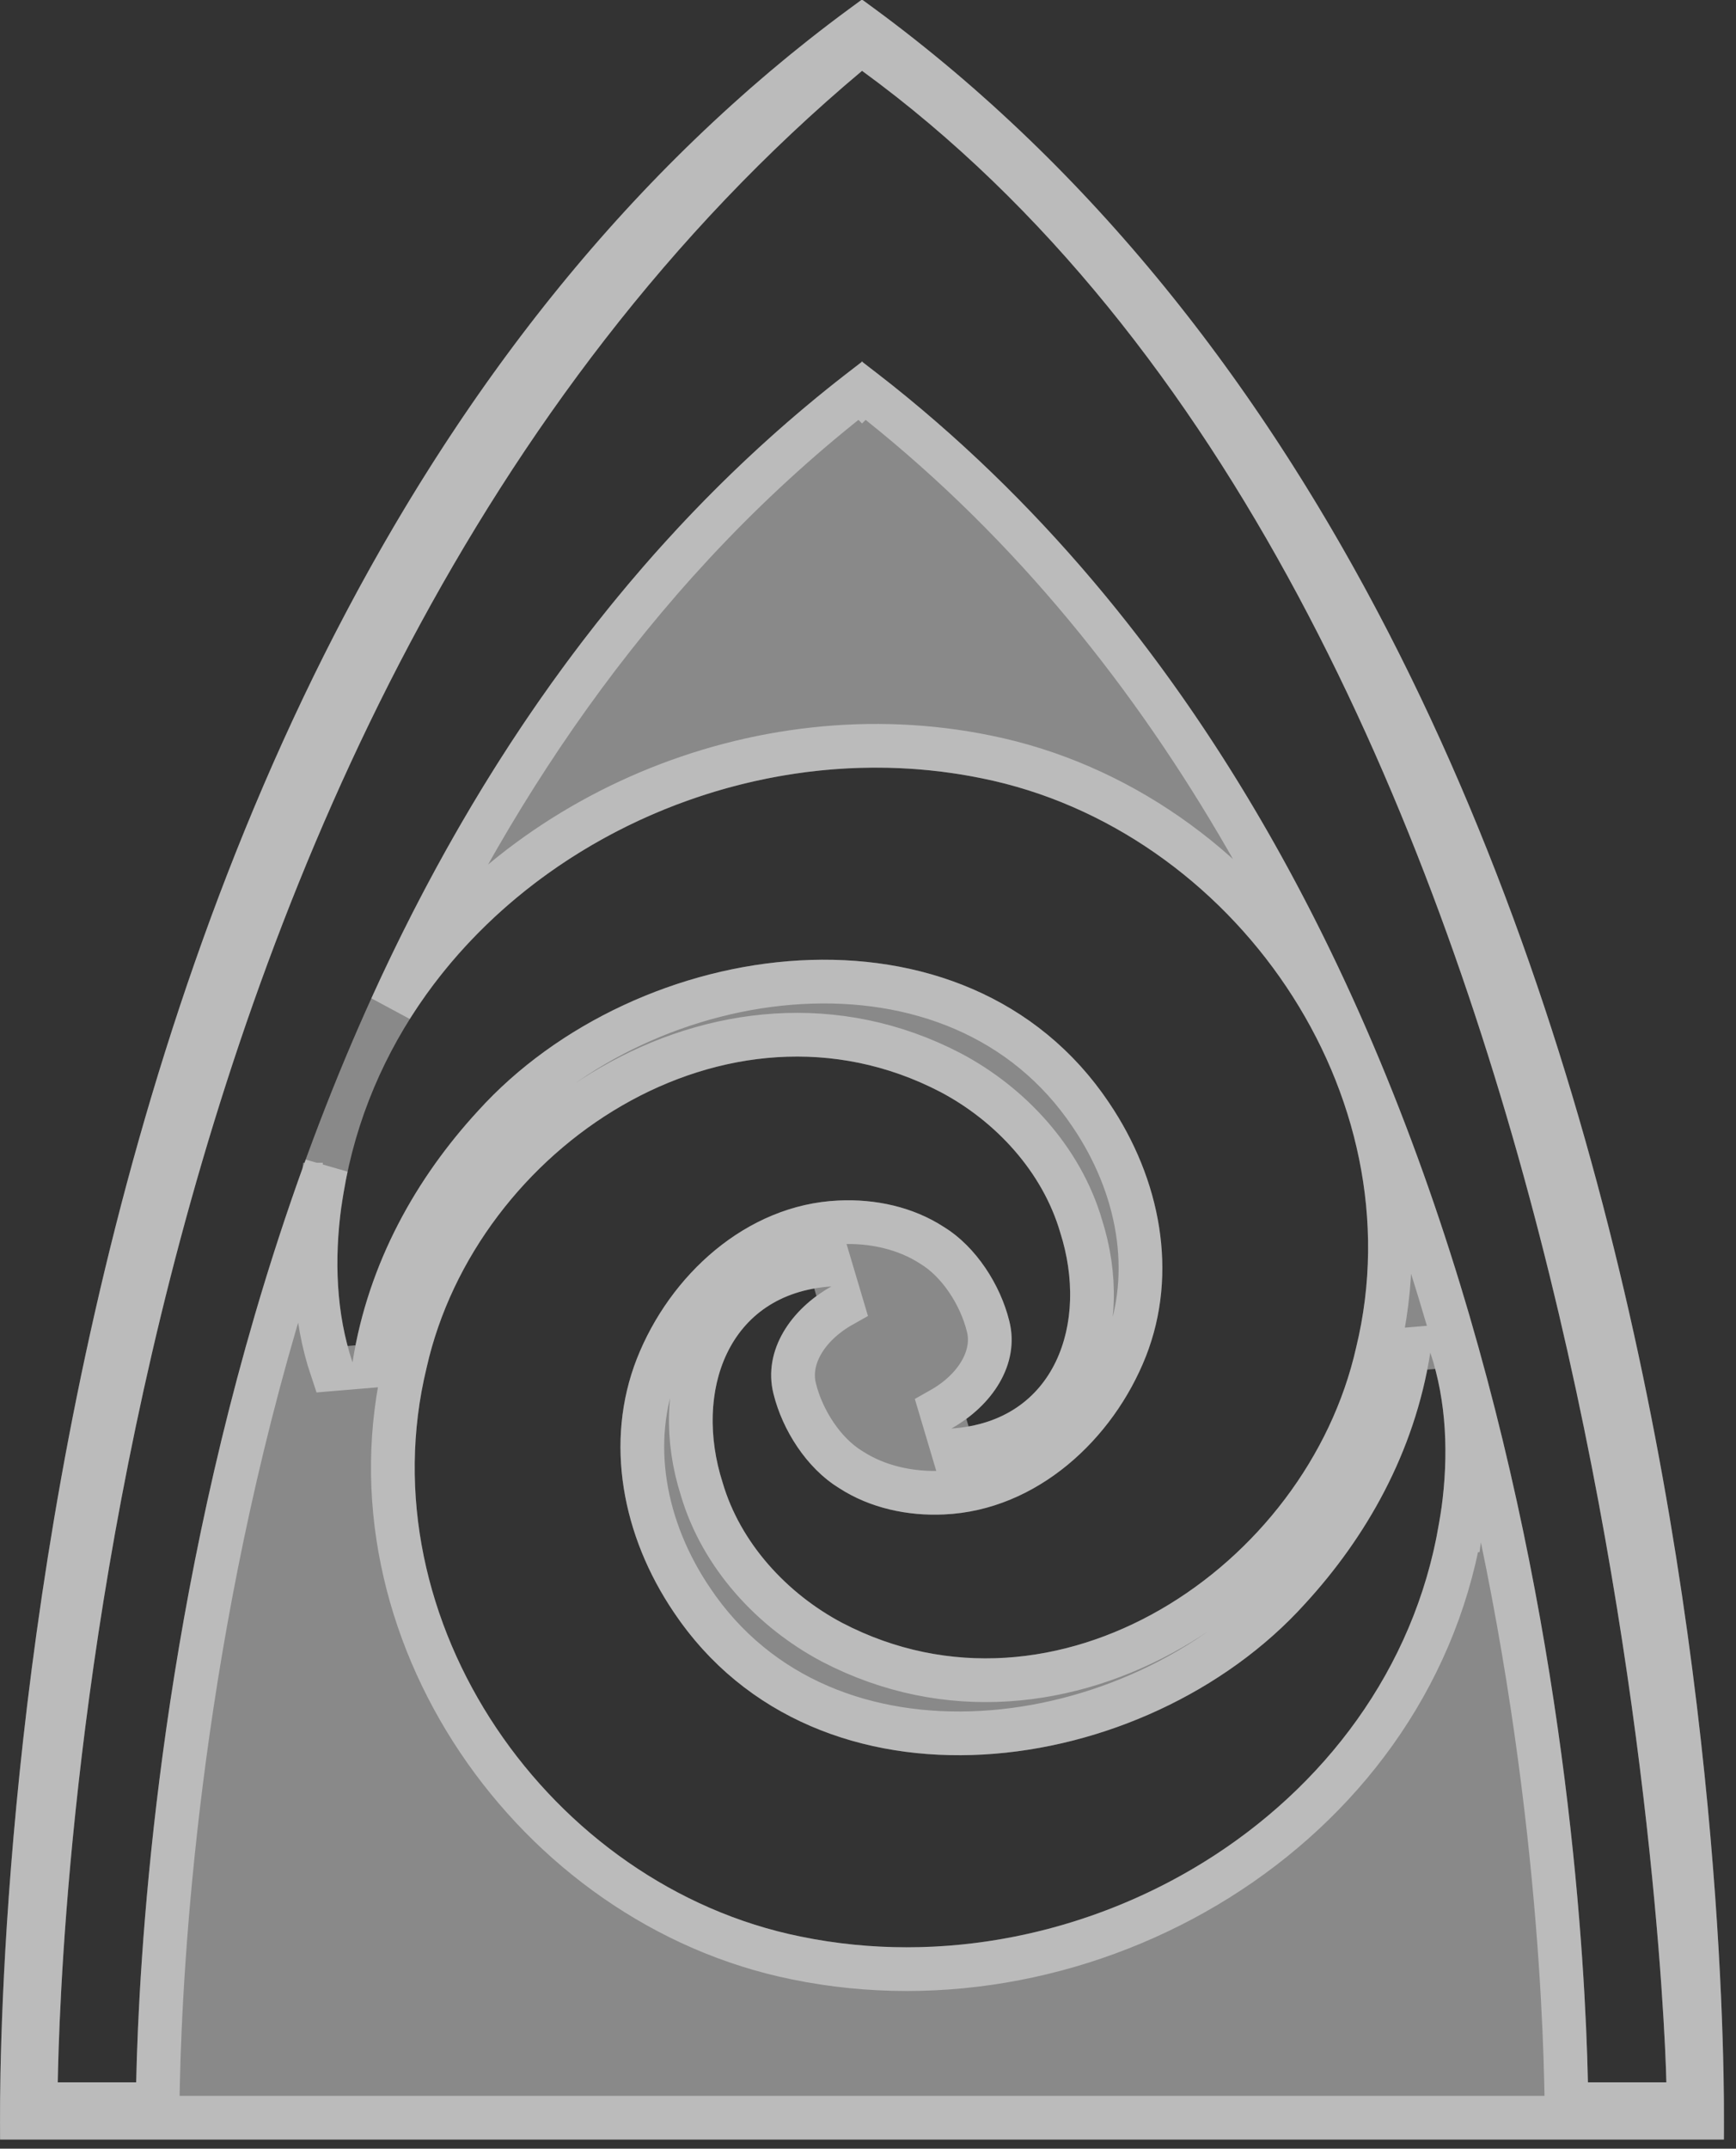 <svg width="139" height="172" viewBox="0 0 139 172" fill="none" xmlns="http://www.w3.org/2000/svg">
<rect x="0" y="0" width="139" height="172" fill="#333333" stroke="none"/>
<g style="mix-blend-mode:overlay" opacity="0.42">
<path d="M69.064 0H68.974C-2.726 51.67 0.014 171.27 0.014 171.27H138.024C138.024 171.27 140.764 51.67 69.064 0ZM27.344 96.58C30.584 72.79 55.684 57.58 78.644 62.31C98.744 66.37 113.524 87.57 108.584 107.87C104.614 125.48 84.534 138.82 67.434 129.91C62.994 127.56 59.264 123.5 57.854 118.66C55.554 111.47 58.204 103.53 66.564 102.98C63.384 104.77 61.044 108.07 61.934 111.58C62.644 114.46 64.584 117.53 67.184 119.12C69.664 120.73 72.694 121.37 75.604 121.23C83.024 120.9 89.134 115.21 91.754 108.57C94.364 101.91 92.934 94.39 88.804 88.28C77.314 71.14 51.024 74.8 38.254 88.95C33.394 94.24 29.494 101.01 28.224 109.05C26.914 105.15 26.754 100.81 27.334 96.58H27.344ZM115.404 120.75C112.164 144.54 87.064 159.75 64.104 155.02C44.004 150.96 29.224 129.76 34.164 109.46C38.134 91.85 58.214 78.51 75.314 87.42C79.754 89.77 83.484 93.83 84.894 98.67C87.194 105.86 84.544 113.8 76.184 114.35C79.364 112.56 81.704 109.26 80.814 105.75C80.104 102.87 78.164 99.8 75.564 98.21C73.084 96.6 70.054 95.96 67.144 96.1C59.724 96.43 53.614 102.12 50.994 108.76C48.384 115.42 49.814 122.94 53.944 129.05C65.434 146.19 91.724 142.53 104.494 128.38C109.354 123.09 113.254 116.32 114.524 108.28C115.834 112.18 115.994 116.52 115.414 120.75H115.404ZM127.144 166.69C126.714 146.99 121.634 68.6 69.064 28.99V28.92C69.064 28.92 69.034 28.94 69.024 28.95C69.014 28.94 68.994 28.93 68.984 28.92V28.99C16.414 68.6 11.334 146.99 10.904 166.69H4.624C4.814 157.63 7.004 57.67 69.024 5.67C128.004 48.67 133.234 157.63 133.424 166.69H127.144Z" fill="white"/>
</g>
<g style="mix-blend-mode:overlay" opacity="0.42">
<path d="M136.252 166.064C136.28 167.504 136.288 168.666 136.288 169.52H1.75C1.75 168.666 1.758 167.504 1.786 166.064C1.85 162.72 2.022 157.877 2.451 151.901C3.31 139.945 5.198 123.472 9.313 105.4C17.479 69.528 34.346 27.667 69.019 2.132C103.692 27.667 120.558 69.528 128.725 105.4C132.839 123.472 134.727 139.945 135.586 151.901C136.015 157.877 136.187 162.72 136.252 166.064ZM66.615 131.457L66.625 131.462C75.799 136.242 85.734 135.016 93.808 130.35C101.853 125.702 108.185 117.575 110.288 108.27C115.471 86.933 99.982 64.838 78.995 60.596C60.702 56.828 41.011 65.234 31.328 80.638C39.644 62.321 51.626 44.644 68.875 31.276L69.024 31.425L69.173 31.276C94.304 50.753 108.254 79.376 115.977 105.797C123.812 132.606 125.181 156.961 125.394 166.728L125.432 168.44H127.144H133.424H135.211L135.173 166.653C135.077 162.036 133.712 132.388 124.965 98.471C116.234 64.618 100.051 26.125 70.055 4.256L68.948 3.449L67.899 4.329C36.486 30.667 20.307 69.067 11.942 101.85C3.57 134.663 2.97 162.072 2.874 166.653L2.837 168.44H4.624H10.904H12.616L12.653 166.728C12.867 156.961 14.235 132.606 22.071 105.797C23.266 101.71 24.609 97.571 26.12 93.421C26.02 93.887 25.929 94.357 25.846 94.83H25.807L25.6 96.342C24.994 100.76 25.147 105.385 26.565 109.607L29.952 109.323C31.158 101.689 34.867 95.224 39.542 90.134L39.548 90.128L39.553 90.123C45.611 83.41 54.934 79.145 64.107 78.629C73.249 78.113 82.028 81.314 87.35 89.254L87.354 89.26C91.231 94.996 92.482 101.913 90.126 107.928C87.684 114.116 82.073 119.191 75.526 119.482L75.52 119.482C72.904 119.608 70.254 119.026 68.137 117.652L68.117 117.639L68.097 117.627C65.965 116.323 64.255 113.686 63.633 111.161L63.63 111.15C63.017 108.732 64.586 106.102 67.422 104.505L66.449 101.234C61.644 101.55 58.33 104.046 56.634 107.571C54.984 111.002 54.931 115.251 56.18 119.171C57.749 124.531 61.837 128.928 66.615 131.457ZM76.132 85.873L76.123 85.868C66.949 81.088 57.014 82.314 48.94 86.98C40.895 91.628 34.562 99.755 32.46 109.061C27.277 130.398 42.767 152.495 63.756 156.735C87.08 161.537 112.676 146.548 116.902 122.5H116.94L117.148 120.988C117.753 116.57 117.601 111.945 116.183 107.723L112.795 108.007C111.589 115.641 107.881 122.106 103.205 127.196L103.2 127.202L103.195 127.208C97.137 133.92 87.813 138.185 78.64 138.702C69.499 139.217 60.72 136.016 55.397 128.076L55.394 128.07C51.516 122.334 50.266 115.417 52.622 109.402C55.064 103.214 60.675 98.139 67.222 97.848L67.228 97.848C69.843 97.722 72.494 98.304 74.611 99.678L74.631 99.691L74.651 99.703C76.783 101.007 78.492 103.644 79.115 106.169L79.118 106.18C79.731 108.598 78.162 111.228 75.325 112.825L76.299 116.096C81.104 115.78 84.418 113.284 86.113 109.758C87.763 106.328 87.816 102.079 86.567 98.159C84.999 92.799 80.91 88.402 76.132 85.873Z" stroke="white" stroke-width="3.5"/>
</g>
</svg>
